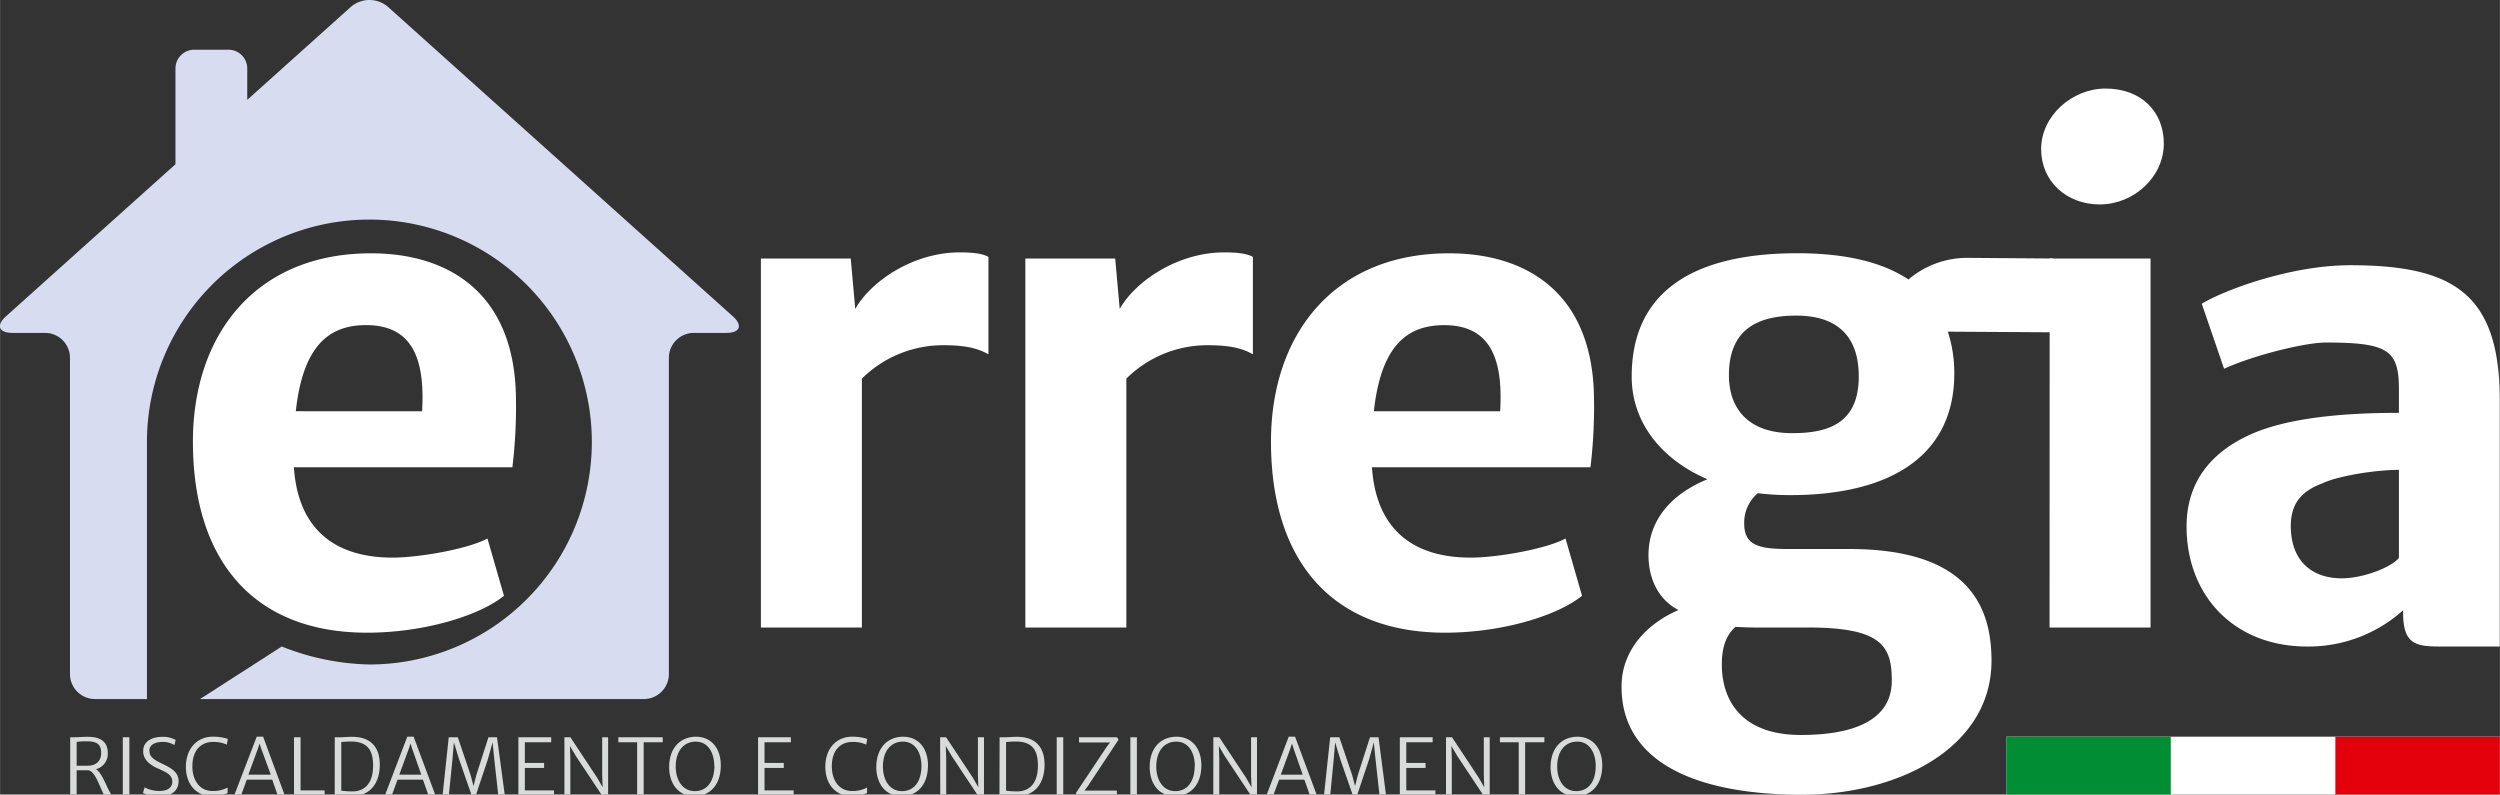 <svg id="Livello_1" data-name="Livello 1" xmlns="http://www.w3.org/2000/svg" width="206.15mm" height="65.52mm" viewBox="0 0 584.37 185.74">
  <rect x="0" y="0" width="584.37" height="185.74" fill="#333333" stroke="none"/>
  <defs>
    <style>
      .cls-1 {
        fill: #fff;
      }

      .cls-2 {
        fill: #d7dcf1;
      }

      .cls-3 {
        fill: #d9dada;
      }

      .cls-4 {
        fill: #008d34;
      }

      .cls-5 {
        fill: #e3000b;
      }
    </style>
  </defs>
  <path class="cls-1" d="M86.31,59.22c17.86-.16,34,8.7,34.28,33.82a117.6,117.6,0,0,1-.83,16.19H68.68c1,14.68,9.76,21.12,23.08,21.12,6.13,0,17.63-2,22.17-4.47l3.86,13.39c-5.67,4.62-18.62,8.63-32,8.63-26.33,0-40.71-16.65-40.71-44.64C45.07,78.13,59.83,59.37,86.31,59.22ZM98.65,96.14C99.4,83.51,96.15,76,85.56,76c-8.71,0-14.76,4.85-16.43,20.13Z"/>
  <path class="cls-1" d="M177.85,60.43h21l1.06,11.8C203.5,65.8,213.41,59,224.31,59c2.95,0,5.3.23,6.73,1.06V82.82c-1.66-.9-4.08-2.12-10.36-2.12a27,27,0,0,0-19.22,7.8v58.19H177.85Z"/>
  <path class="cls-1" d="M239.67,60.43h21l1.06,11.8C265.32,65.8,275.23,59,286.13,59c2.95,0,5.29.23,6.73,1.06V82.82c-1.66-.9-4.08-2.12-10.36-2.12a26.93,26.93,0,0,0-19.22,7.8v58.19H239.67Z"/>
  <path class="cls-1" d="M338.32,59.22c17.86-.16,34,8.7,34.28,33.82a117.6,117.6,0,0,1-.83,16.19H320.69c1,14.68,9.76,21.12,23.08,21.12,6.13,0,17.63-2,22.17-4.47l3.86,13.39c-5.67,4.62-18.62,8.63-32,8.63-26.33,0-40.71-16.65-40.71-44.64C297.08,78.13,311.84,59.37,338.32,59.22Zm12.34,36.92c.75-12.63-2.5-20.13-13.09-20.13-8.71,0-14.76,4.85-16.43,20.13Z"/>
  <path class="cls-1" d="M392.34,142.6c-5.22-2.72-7.11-8.17-7-13.16.08-5.83,3.11-13,13.77-17.41-10.89-4.69-17.7-13.39-17.7-24,0-20.12,14.75-28.52,37.38-28.82,11.2-.16,20.65,1.66,27.31,6.13A21.2,21.2,0,0,1,460,60.28l19.9.15V77.68l-24.59-.15a30.91,30.91,0,0,1,1.51,9.83c0,18.62-14.15,28.38-38.36,28.38a61.25,61.25,0,0,1-7.57-.45,9,9,0,0,0-3.18,7c0,5,3,6.05,10.22,6.05h14.37c28.15,0,33.22,13.77,33.22,26.11,0,20.43-22,31.63-45.48,31.33-26-.31-41-8.93-41-25.2C379,152.21,384.7,145.93,392.34,142.6Zm28.6,29.21c12.71,0,21.27-3.63,21.27-12.71,0-8-2.27-12.41-19.53-12.41H410.35c-1.67,0-3.18-.08-4.69-.15-1.74,1.59-3.18,4-3.18,8.78C402.48,163.72,407.09,171.81,420.94,171.81ZM434.49,88c0-9.3-4.92-14.22-14.61-14.22-8.77,0-15.74,3-15.74,13.92,0,8.33,5.07,13.55,14.68,13.55C427.52,101.29,434.49,98.87,434.49,88Z"/>
  <path class="cls-1" d="M477.12,34.85c0-7.72,7.19-14.15,15.06-14.15,8.4,0,13.62,5.45,13.62,12.86,0,7.8-7,14.23-15,14.23C483.1,47.79,477.12,42.42,477.12,34.85Zm2,25.58H502.7v86.26H479.09Z"/>
  <path class="cls-1" d="M526.17,101.51c9.54-4.23,23.69-5,34.59-5V91.07c0-9.23-2.5-11-17.1-11-4.62,0-16.43,2.8-23.77,6.13L514.67,71c5.53-3.33,21-9,34.66-9,24,0,35,6.5,35,31.55v57.58H570.59c-5.75,0-8.85-.38-8.85-7.87v-.6a33.07,33.07,0,0,1-22.47,8.47c-16.95,0-28.15-11.8-28.15-28.07C511.12,112.64,516.87,105.68,526.17,101.51Zm21.19,33.68c5.3,0,11.81-2.73,13.4-4.77V109.84c-5.68,0-14.23,1.44-17.79,3.1-3.55,1.36-7.49,3.56-7.49,10C535.48,131.33,540.63,135.19,547.36,135.19Z"/>
  <path class="cls-2" d="M171.27,73.92,90.68,1.61a6.65,6.65,0,0,0-8.68,0L57.78,23.34V16a4.39,4.39,0,0,0-4.38-4.38h-8A4.39,4.39,0,0,0,41,16V38.39L1.41,73.92C-1,76.06-.31,77.82,2.9,77.82h7.61a5.84,5.84,0,0,1,5.83,5.83v73.92a5.85,5.85,0,0,0,5.83,5.84H34.33V103.33a52,52,0,1,1,52,52,58.21,58.21,0,0,1-20.48-4.2l-19.1,12.28H150.51a5.85,5.85,0,0,0,5.83-5.84V83.65a5.84,5.84,0,0,1,5.83-5.83h7.6C173,77.82,173.66,76.06,171.27,73.92Z"/>
  <g>
    <path class="cls-3" d="M16.39,172.35h.9c.85,0,2-.11,3.22-.11,2.76,0,4.66,1,4.66,3.75a3.66,3.66,0,0,1-2.76,3.81c1.33.81,2.31,3.66,3.19,5.26.19.35.36.66.52.91H24.4a5.85,5.85,0,0,1-.48-.91c-.78-1.59-1.73-4.65-3.25-5-.71,0-1.59,0-2.77,0V186H16.39ZM20.44,179c1.92,0,3.18-1,3.19-3s-1-2.71-3.36-2.71a16.23,16.23,0,0,0-2.37.14V179C18.34,179,19.93,179,20.44,179Z"/>
    <path class="cls-3" d="M28.69,172.35h1.53V186H28.69Z"/>
    <path class="cls-3" d="M33.78,184.06a7.29,7.29,0,0,0,3.4.84c1.88,0,3.08-.71,3.08-2.21s-1.35-2.17-3.26-3-3.55-2.07-3.55-4.08c0-2.5,2.32-3.36,4.39-3.36a6,6,0,0,1,3.22.73l-.32,1.19a5,5,0,0,0-2.91-.73c-1.45,0-2.94.62-2.93,2,0,1.52,1.08,2.16,3,3.09s3.83,1.89,3.83,4.05c0,2.4-1.84,3.58-4.47,3.58a8.52,8.52,0,0,1-3.86-.8Z"/>
    <path class="cls-3" d="M49.7,172.21a11.25,11.25,0,0,1,3.55.52L53,174.07a7.34,7.34,0,0,0-3.25-.63c-2.82,0-4.8,2-4.8,5.67,0,3.32,1.72,5.8,4.71,5.8a7.2,7.2,0,0,0,3.53-.81l0,1.29a9.09,9.09,0,0,1-3.61.71c-3.74,0-6.15-2.76-6.15-6.88C43.48,174.71,46.29,172.21,49.7,172.21Z"/>
    <path class="cls-3" d="M60,172.21h1.49L66.57,186H64.93l-1.31-3.74H57.67L56.31,186H54.7Zm3.28,8.88L61,174.88l-.34-1.08-.34,1.08-2.28,6.21Z"/>
    <path class="cls-3" d="M68.71,172.35h1.53v12.42h5.63V186H68.71Z"/>
    <path class="cls-3" d="M78.24,172.35h1.08c.85,0,2-.11,3-.11,4.32,0,6.45,2.42,6.44,6.53,0,4.47-2.41,7.41-6.66,7.34-.76,0-2-.11-2.88-.12l-1,0ZM82.35,185c2.87,0,4.84-1.88,4.85-6s-1.75-5.66-5.22-5.66c-.86,0-1.61.06-2.22.12v11.37A19.26,19.26,0,0,0,82.35,185Z"/>
    <path class="cls-3" d="M95.19,172.21h1.48L101.8,186h-1.63l-1.32-3.74H92.91L91.54,186H89.93Zm3.27,8.88-2.18-6.21-.34-1.08-.34,1.08-2.28,6.21Z"/>
    <path class="cls-3" d="M104.88,172.35H107l3,8.85.67,2.55.65-2.55,2.84-8.85h2L118,186h-1.53l-.94-8.47-.4-4-1.11,4-2.88,8.61h-.83l-3-8.61-1.22-4-.34,4L104.9,186h-1.47Z"/>
    <path class="cls-3" d="M121.16,172.35h7.67v1.17h-6.16v4.82h4.5v1.18h-4.5v5.25h6.82V186h-8.33Z"/>
    <path class="cls-3" d="M131.92,172.35h1.4l6.27,9.48,1.27,2.21-.11-2.78v-8.91h1.39V186h-1.39l-6.14-9.24-1.4-2.37.1,2.94V186h-1.39Z"/>
    <path class="cls-3" d="M148.92,173.52h-4.39v-1.17H154.9v1.17h-4.45V186h-1.53Z"/>
    <path class="cls-3" d="M162.66,172.21c3.61,0,5.9,2.75,5.82,6.92-.09,4.52-2.64,6.9-6.08,7-3.76.08-6.07-2.9-6-7C156.5,174.56,159.22,172.24,162.66,172.21Zm4.29,6.85c0-3.13-1.48-5.71-4.34-5.7-2.6,0-4.65,1.95-4.67,5.82,0,3.11,1.53,5.78,4.5,5.76C165.12,184.92,166.93,182.87,167,179.06Z"/>
    <path class="cls-3" d="M177.19,172.35h7.67v1.17H178.7v4.82h4.5v1.18h-4.5v5.25h6.81V186h-8.32Z"/>
    <path class="cls-3" d="M199.15,172.21a11.32,11.32,0,0,1,3.55.52l-.22,1.34a7.34,7.34,0,0,0-3.25-.63c-2.83,0-4.8,2-4.8,5.67,0,3.32,1.72,5.8,4.71,5.8a7.2,7.2,0,0,0,3.53-.81l0,1.29a9.09,9.09,0,0,1-3.61.71c-3.74,0-6.15-2.76-6.15-6.88C192.93,174.71,195.74,172.21,199.15,172.21Z"/>
    <path class="cls-3" d="M211.09,172.21c3.61,0,5.9,2.75,5.82,6.92-.09,4.52-2.64,6.9-6.09,7-3.75.08-6.06-2.9-6-7C204.93,174.56,207.65,172.24,211.09,172.21Zm4.29,6.85c0-3.13-1.48-5.71-4.34-5.7-2.6,0-4.65,1.95-4.67,5.82,0,3.11,1.53,5.78,4.5,5.76C213.55,184.92,215.36,182.87,215.38,179.06Z"/>
    <path class="cls-3" d="M219.75,172.35h1.4l6.27,9.48,1.27,2.21-.11-2.78v-8.91H230V186h-1.39l-6.14-9.24-1.4-2.37.1,2.94V186h-1.39Z"/>
    <path class="cls-3" d="M233.65,172.35h1.08c.84,0,1.94-.11,3-.11,4.32,0,6.44,2.42,6.43,6.53,0,4.47-2.4,7.41-6.65,7.34-.77,0-2-.11-2.89-.12l-1,0ZM237.76,185c2.87,0,4.83-1.88,4.85-6s-1.75-5.66-5.22-5.66c-.86,0-1.61.06-2.23.12v11.37A19.52,19.52,0,0,0,237.76,185Z"/>
    <path class="cls-3" d="M247,172.35h1.53V186H247Z"/>
    <path class="cls-3" d="M258.7,174.56l.76-1h-7.24v-1.21h8.89l.33.58-7.2,10.89-.77,1h7.59V186H251.8l-.33-.59Z"/>
    <path class="cls-3" d="M264.22,172.35h1.52V186h-1.52Z"/>
    <path class="cls-3" d="M275,172.21c3.6,0,5.9,2.75,5.82,6.92-.09,4.52-2.65,6.9-6.09,7-3.76.08-6.06-2.9-6-7C268.81,174.56,271.52,172.24,275,172.21Zm4.29,6.85c0-3.13-1.49-5.71-4.35-5.7-2.6,0-4.65,1.95-4.67,5.82,0,3.11,1.53,5.78,4.5,5.76C277.42,184.92,279.23,182.87,279.26,179.06Z"/>
    <path class="cls-3" d="M283.62,172.35H285l6.27,9.48,1.27,2.21-.11-2.78v-8.91h1.39V186h-1.39l-6.14-9.24-1.39-2.37.1,2.94V186h-1.4Z"/>
    <path class="cls-3" d="M301.24,172.21h1.48L307.85,186h-1.64l-1.31-3.74H299L297.59,186H296Zm3.27,8.88-2.18-6.21L302,173.8l-.34,1.08-2.28,6.21Z"/>
    <path class="cls-3" d="M310.93,172.35h2.14l3,8.85.67,2.55.65-2.55,2.84-8.85h2L324,186h-1.53l-.94-8.47-.4-4-1.11,4-2.88,8.61h-.84l-3-8.61-1.21-4-.34,4-.82,8.47h-1.46Z"/>
    <path class="cls-3" d="M327.21,172.35h7.67v1.17h-6.16v4.82h4.5v1.18h-4.5v5.25h6.81V186h-8.32Z"/>
    <path class="cls-3" d="M338,172.35h1.41l6.27,9.48,1.27,2.21-.11-2.78v-8.91h1.38V186H346.8l-6.14-9.24-1.4-2.37.1,2.94V186H338Z"/>
    <path class="cls-3" d="M355,173.52h-4.39v-1.17H361v1.17H356.5V186H355Z"/>
    <path class="cls-3" d="M368.71,172.21c3.6,0,5.9,2.75,5.82,6.92-.09,4.52-2.65,6.9-6.09,7-3.75.08-6.06-2.9-6-7C362.55,174.56,365.27,172.24,368.71,172.21Zm4.29,6.85c0-3.13-1.48-5.71-4.34-5.7-2.6,0-4.65,1.95-4.67,5.82,0,3.11,1.53,5.78,4.5,5.76C371.17,184.92,373,182.87,373,179.06Z"/>
  </g>
  <g>
    <rect class="cls-1" x="468.97" y="172.21" width="115.39" height="13.89"/>
    <rect class="cls-4" x="468.97" y="172.21" width="38.46" height="13.89"/>
    <rect class="cls-5" x="545.9" y="172.21" width="38.46" height="13.89"/>
  </g>
</svg>
